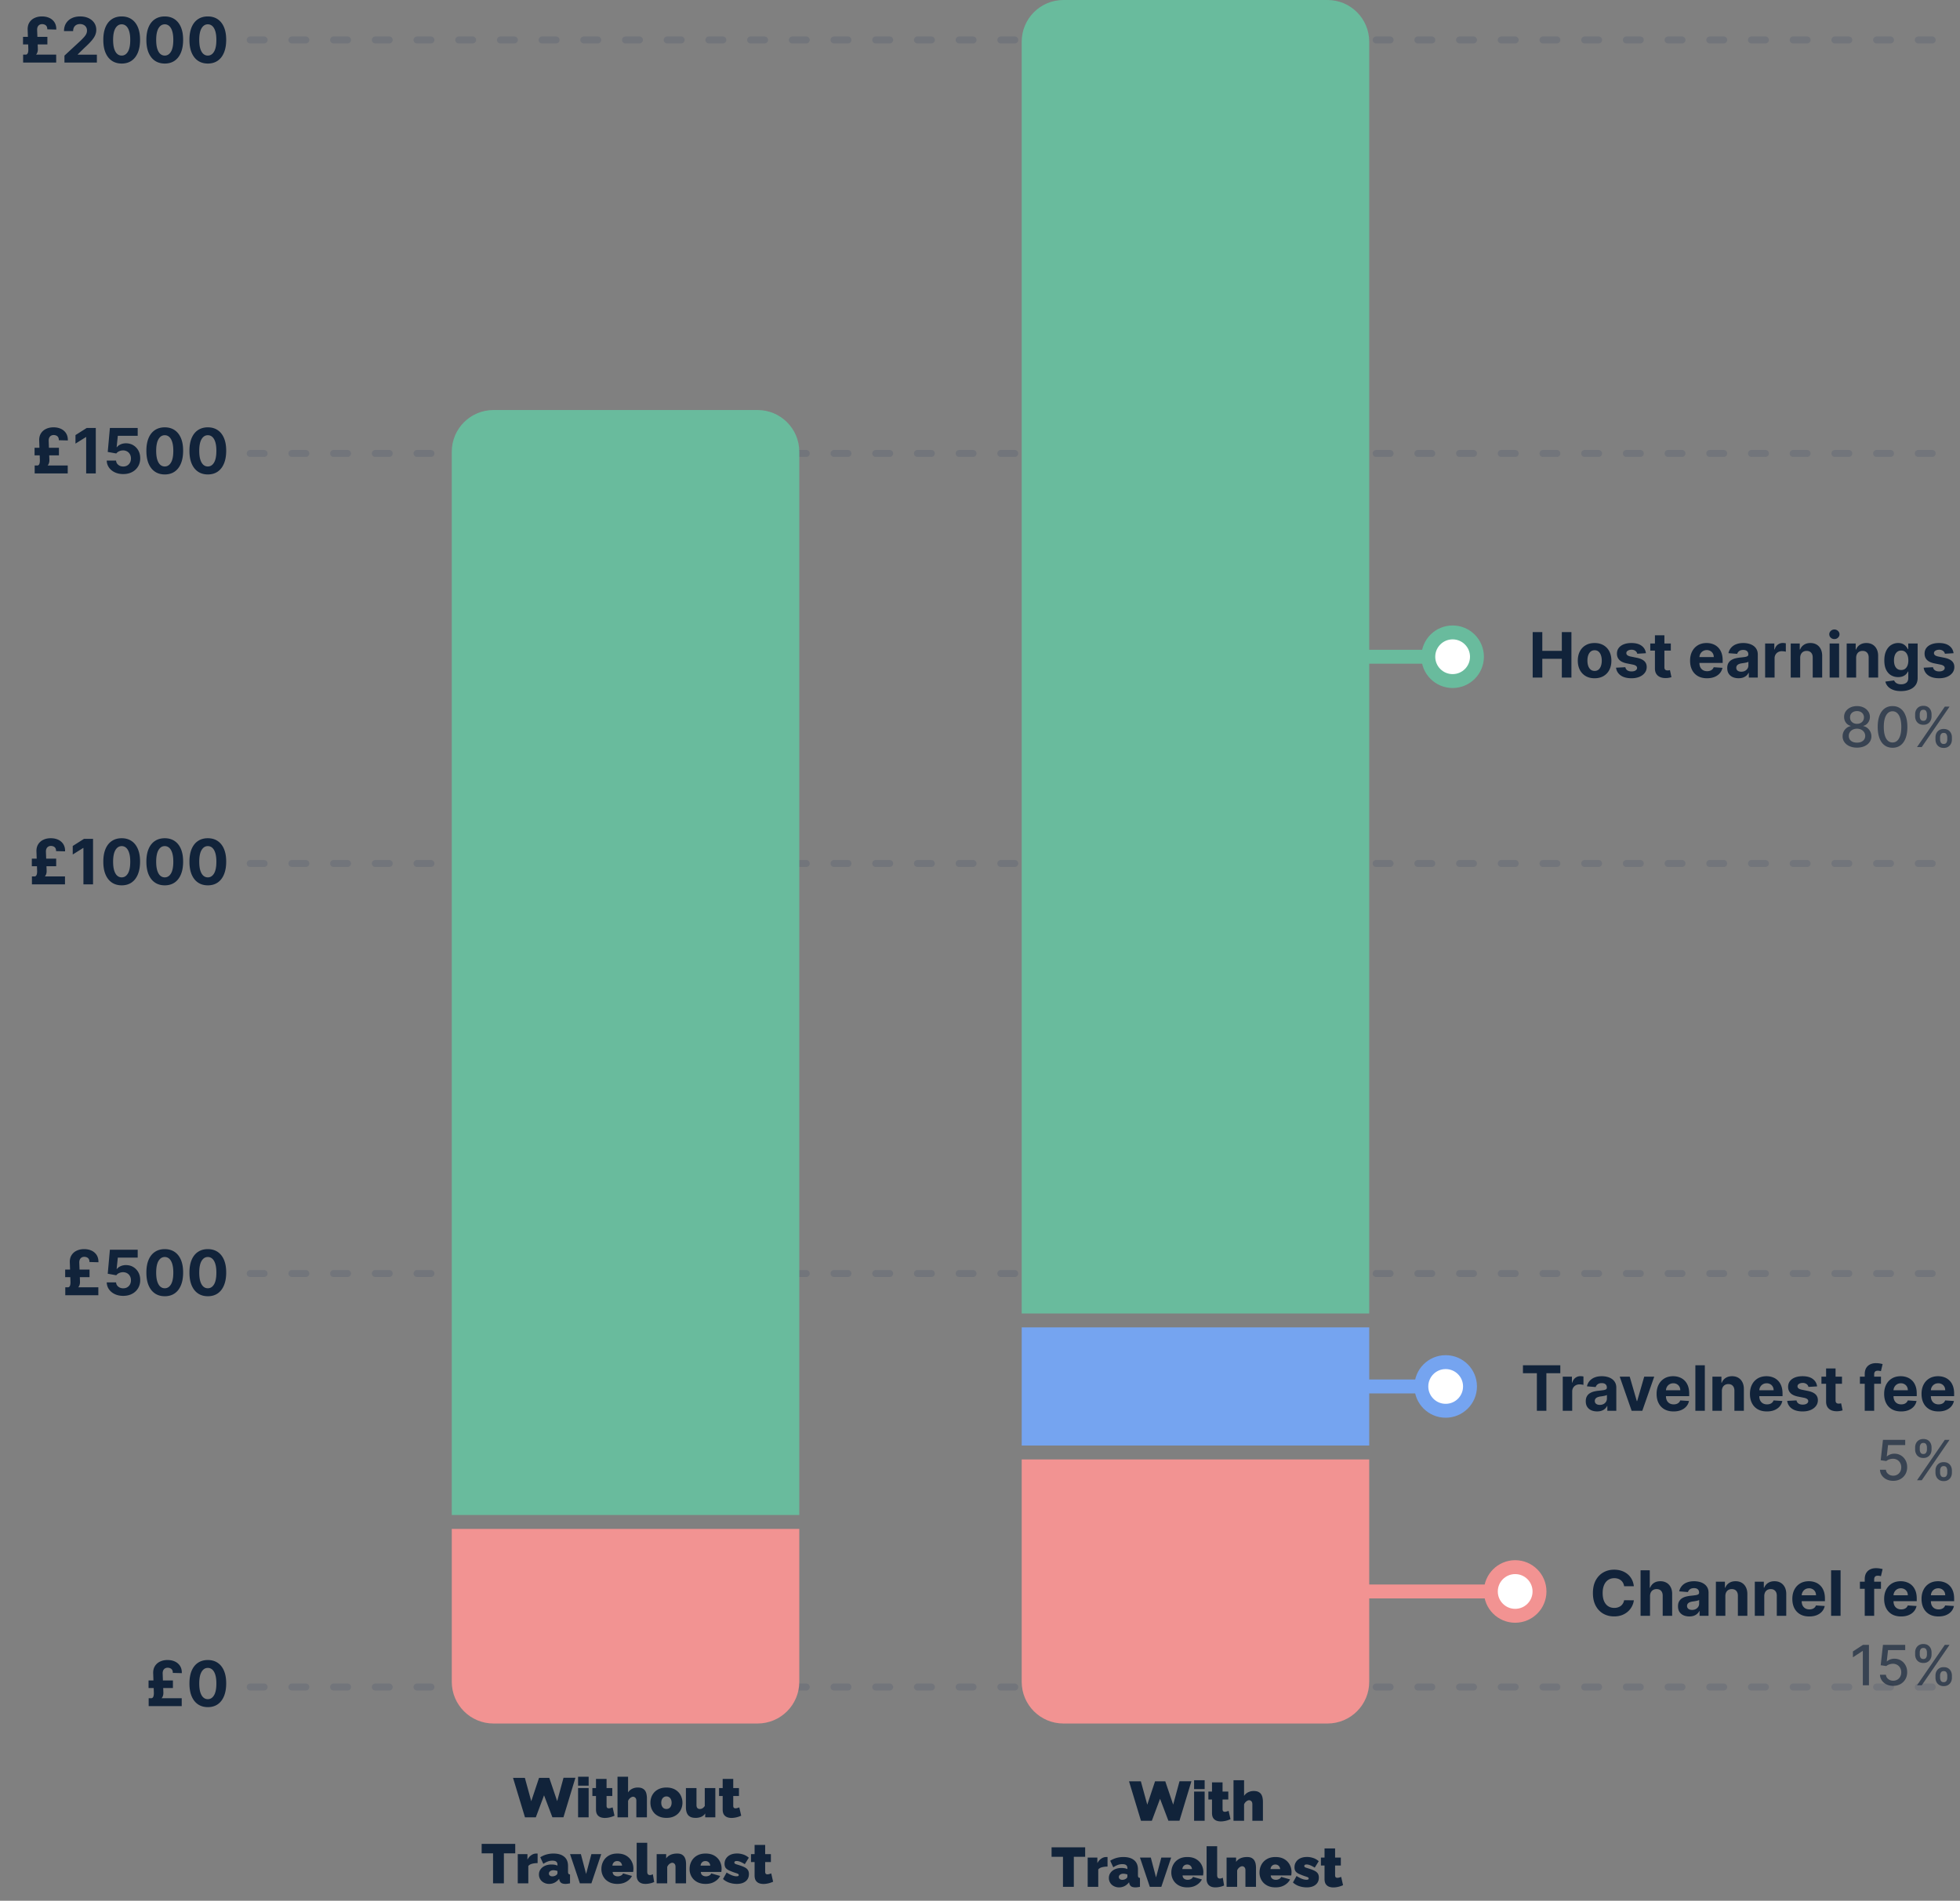 <svg xmlns="http://www.w3.org/2000/svg" width="564" height="547" fill="none"><rect width="100%" height="100%" fill="#808080" stroke="none"/><path fill="#11233A" d="M16.168 18H6.656v-2.282h9.512V18Zm-2.532-5.21H6.624v-2.18h7.012v2.18Zm-2.953-4.18.205 5.44c.021.583-.096 1.071-.352 1.463-.251.388-.686.719-1.304.991l-1.738-.786a.615.615 0 0 0 .421-.288c.098-.157.162-.345.192-.562.034-.217.05-.439.045-.665L7.96 8.61c-.034-.83.126-1.534.48-2.11a3.423 3.423 0 0 1 1.483-1.316c.63-.303 1.342-.454 2.134-.454.67 0 1.264.094 1.784.281.52.184.959.446 1.317.787.362.336.63.735.805 1.195.175.46.252.965.23 1.515l-2.589-.07c.009-.363-.055-.652-.191-.87a1.185 1.185 0 0 0-.55-.473 1.921 1.921 0 0 0-.76-.147c-.27 0-.512.062-.73.186a1.276 1.276 0 0 0-.51.55c-.124.242-.184.551-.18.926ZM18.546 18v-1.994l4.66-4.315a17.6 17.6 0 0 0 .996-1.036c.273-.306.48-.607.62-.9.141-.299.211-.62.211-.966 0-.383-.087-.714-.262-.99a1.72 1.72 0 0 0-.716-.646 2.244 2.244 0 0 0-1.029-.23c-.4 0-.75.08-1.048.242a1.675 1.675 0 0 0-.69.697c-.162.303-.243.663-.243 1.08h-2.627c0-.856.194-1.6.581-2.23a3.885 3.885 0 0 1 1.63-1.464c.7-.345 1.505-.518 2.416-.518.938 0 1.754.166 2.449.499.698.328 1.242.784 1.63 1.368.387.583.581 1.252.581 2.007 0 .494-.098.982-.294 1.464-.192.481-.535 1.016-1.029 1.604-.494.584-1.19 1.285-2.09 2.103l-1.911 1.873v.09h5.497V18h-9.332Zm16.47.288c-1.1-.005-2.045-.275-2.838-.812-.788-.537-1.395-1.315-1.822-2.333-.422-1.019-.63-2.244-.626-3.676 0-1.427.21-2.644.633-3.65.426-1.005 1.033-1.77 1.822-2.294.792-.529 1.736-.793 2.831-.793s2.037.264 2.825.793c.793.528 1.402 1.295 1.829 2.3.426 1.002.637 2.217.632 3.644 0 1.436-.213 2.664-.639 3.682-.422 1.019-1.027 1.796-1.815 2.333-.788.537-1.732.806-2.832.806Zm0-2.295c.75 0 1.349-.377 1.796-1.132.448-.754.67-1.885.665-3.394 0-.993-.102-1.82-.307-2.48-.2-.66-.486-1.157-.856-1.49A1.868 1.868 0 0 0 35.016 7c-.746 0-1.342.373-1.79 1.119-.447.746-.673 1.862-.677 3.35 0 1.005.1 1.845.3 2.518.205.669.492 1.172.863 1.508.37.333.806.499 1.304.499Zm12.393 2.295c-1.1-.005-2.046-.275-2.838-.812-.789-.537-1.396-1.315-1.822-2.333-.422-1.019-.63-2.244-.627-3.676 0-1.427.212-2.644.633-3.65.426-1.005 1.034-1.77 1.822-2.294.793-.529 1.737-.793 2.832-.793 1.095 0 2.037.264 2.825.793.793.528 1.402 1.295 1.828 2.3.426 1.002.637 2.217.633 3.644 0 1.436-.213 2.664-.64 3.682-.421 1.019-1.026 1.796-1.815 2.333-.788.537-1.732.806-2.831.806Zm0-2.295c.75 0 1.349-.377 1.796-1.132.447-.754.669-1.885.665-3.394 0-.993-.103-1.82-.307-2.48-.2-.66-.486-1.157-.857-1.49A1.868 1.868 0 0 0 47.41 7c-.746 0-1.343.373-1.79 1.119-.447.746-.673 1.862-.678 3.35 0 1.005.1 1.845.3 2.518.205.669.493 1.172.864 1.508.37.333.805.499 1.304.499ZM59.8 18.288c-1.1-.005-2.045-.275-2.838-.812-.788-.537-1.395-1.315-1.822-2.333-.421-1.019-.63-2.244-.626-3.676 0-1.427.211-2.644.633-3.65.426-1.005 1.033-1.77 1.822-2.294.792-.529 1.736-.793 2.831-.793 1.096 0 2.037.264 2.826.793.792.528 1.402 1.295 1.828 2.3.426 1.002.637 2.217.633 3.644 0 1.436-.213 2.664-.64 3.682-.421 1.019-1.027 1.796-1.815 2.333-.788.537-1.732.806-2.832.806Zm0-2.295c.75 0 1.349-.377 1.796-1.132.448-.754.67-1.885.665-3.394 0-.993-.102-1.82-.307-2.48-.2-.66-.485-1.157-.856-1.49A1.868 1.868 0 0 0 59.8 7c-.745 0-1.342.373-1.79 1.119-.447.746-.673 1.862-.677 3.35 0 1.005.1 1.845.3 2.518.205.669.493 1.172.863 1.508a1.89 1.89 0 0 0 1.304.499ZM19.49 136.25H9.979v-2.282h9.51v2.282Zm-2.531-5.21H9.947v-2.179h7.012v2.179Zm-2.954-4.18.205 5.44c.021.584-.096 1.071-.352 1.463-.25.388-.686.719-1.303.991l-1.74-.786a.613.613 0 0 0 .423-.288c.098-.157.162-.345.192-.562.034-.217.049-.439.044-.665l-.191-5.593c-.035-.831.125-1.534.479-2.109a3.419 3.419 0 0 1 1.483-1.317c.63-.303 1.342-.454 2.135-.454.669 0 1.263.094 1.783.281.52.184.959.446 1.317.787.362.336.63.735.805 1.195.175.46.252.965.23 1.515l-2.588-.07c.008-.363-.056-.652-.192-.87a1.187 1.187 0 0 0-.55-.473 1.922 1.922 0 0 0-.76-.147 1.45 1.45 0 0 0-.73.186 1.28 1.28 0 0 0-.51.549c-.124.243-.184.552-.18.927Zm13.558-3.701v13.091h-2.768v-10.464h-.076l-2.998 1.879v-2.454l3.24-2.052h2.602Zm7.893 13.27c-.904 0-1.71-.166-2.417-.499-.703-.332-1.26-.79-1.674-1.374a3.53 3.53 0 0 1-.646-2.007h2.685c.03.507.243.918.639 1.234.396.315.867.473 1.413.473.434 0 .818-.096 1.15-.288a2.06 2.06 0 0 0 .786-.812c.192-.349.288-.75.288-1.201 0-.461-.098-.866-.294-1.215a2.08 2.08 0 0 0-.799-.818 2.36 2.36 0 0 0-1.17-.301 2.77 2.77 0 0 0-1.118.237 2.022 2.022 0 0 0-.838.646l-2.46-.442.62-6.903h8.002v2.263h-5.72l-.34 3.279h.077c.23-.324.578-.592 1.042-.805a3.7 3.7 0 0 1 1.56-.32c.788 0 1.491.185 2.11.556a4.01 4.01 0 0 1 1.463 1.528c.358.643.535 1.385.53 2.224.005.882-.2 1.666-.613 2.353a4.33 4.33 0 0 1-1.72 1.61c-.733.388-1.585.582-2.556.582Zm11.953.109c-1.1-.005-2.046-.275-2.838-.812-.789-.537-1.396-1.315-1.822-2.333-.422-1.019-.63-2.244-.627-3.676 0-1.427.212-2.644.633-3.65.426-1.005 1.034-1.77 1.822-2.294.793-.529 1.737-.793 2.832-.793 1.095 0 2.037.264 2.825.793.793.528 1.402 1.295 1.828 2.301.426 1.001.637 2.216.633 3.643 0 1.436-.213 2.664-.64 3.682-.421 1.019-1.026 1.796-1.815 2.333-.788.537-1.732.806-2.831.806Zm0-2.295c.75 0 1.349-.377 1.796-1.131.447-.755.669-1.886.665-3.395 0-.993-.103-1.819-.307-2.48-.2-.66-.486-1.157-.857-1.489a1.866 1.866 0 0 0-1.297-.499c-.746 0-1.343.373-1.79 1.119-.447.746-.673 1.862-.678 3.349 0 1.006.1 1.845.3 2.519.205.669.493 1.172.864 1.508.37.333.805.499 1.304.499Zm12.392 2.295c-1.1-.005-2.045-.275-2.838-.812-.788-.537-1.395-1.315-1.822-2.333-.421-1.019-.63-2.244-.626-3.676 0-1.427.211-2.644.633-3.65.426-1.005 1.033-1.77 1.822-2.294.792-.529 1.736-.793 2.831-.793 1.096 0 2.037.264 2.826.793.792.528 1.402 1.295 1.828 2.301.426 1.001.637 2.216.633 3.643 0 1.436-.213 2.664-.64 3.682-.421 1.019-1.027 1.796-1.815 2.333-.788.537-1.732.806-2.832.806Zm0-2.295c.75 0 1.349-.377 1.796-1.131.448-.755.67-1.886.665-3.395 0-.993-.102-1.819-.307-2.48-.2-.66-.485-1.157-.856-1.489a1.866 1.866 0 0 0-1.298-.499c-.745 0-1.342.373-1.79 1.119-.447.746-.673 1.862-.677 3.349 0 1.006.1 1.845.3 2.519.205.669.493 1.172.863 1.508a1.89 1.89 0 0 0 1.304.499ZM18.699 254.5H9.187v-2.282H18.7v2.282Zm-2.531-5.21H9.156v-2.179h7.012v2.179Zm-2.954-4.18.205 5.44c.021.584-.096 1.071-.351 1.463-.252.388-.687.719-1.304.991l-1.74-.786a.613.613 0 0 0 .423-.288c.098-.157.162-.345.192-.562.034-.217.049-.439.044-.665l-.191-5.593c-.035-.831.125-1.534.479-2.109a3.419 3.419 0 0 1 1.483-1.317c.63-.303 1.342-.454 2.135-.454.669 0 1.263.094 1.783.281.52.184.959.446 1.317.787.362.336.63.735.805 1.195.175.46.252.965.23 1.515l-2.588-.07c.008-.363-.056-.652-.192-.87a1.187 1.187 0 0 0-.55-.473 1.922 1.922 0 0 0-.76-.147 1.45 1.45 0 0 0-.73.186 1.28 1.28 0 0 0-.51.549c-.124.243-.184.552-.18.927Zm13.558-3.701V254.5h-2.768v-10.464h-.076l-2.998 1.879v-2.454l3.24-2.052h2.602Zm8.244 13.379c-1.1-.005-2.045-.275-2.838-.812-.788-.537-1.395-1.315-1.822-2.333-.422-1.019-.63-2.244-.626-3.676 0-1.427.21-2.644.633-3.65.426-1.005 1.033-1.77 1.822-2.294.792-.529 1.736-.793 2.831-.793s2.037.264 2.825.793c.793.528 1.402 1.295 1.829 2.301.426 1.001.637 2.216.632 3.643 0 1.436-.213 2.664-.639 3.682-.422 1.019-1.027 1.796-1.815 2.333-.788.537-1.732.806-2.832.806Zm0-2.295c.75 0 1.349-.377 1.796-1.131.448-.755.67-1.886.665-3.395 0-.993-.102-1.819-.307-2.48-.2-.66-.486-1.157-.856-1.489a1.865 1.865 0 0 0-1.298-.499c-.746 0-1.342.373-1.79 1.119-.447.746-.673 1.862-.677 3.349 0 1.006.1 1.845.3 2.519.205.669.492 1.172.863 1.508.37.333.806.499 1.304.499Zm12.393 2.295c-1.1-.005-2.046-.275-2.838-.812-.789-.537-1.396-1.315-1.822-2.333-.422-1.019-.63-2.244-.627-3.676 0-1.427.212-2.644.633-3.65.426-1.005 1.034-1.77 1.822-2.294.793-.529 1.737-.793 2.832-.793 1.095 0 2.037.264 2.825.793.793.528 1.402 1.295 1.828 2.301.426 1.001.637 2.216.633 3.643 0 1.436-.213 2.664-.64 3.682-.421 1.019-1.026 1.796-1.815 2.333-.788.537-1.732.806-2.831.806Zm0-2.295c.75 0 1.349-.377 1.796-1.131.447-.755.669-1.886.665-3.395 0-.993-.103-1.819-.307-2.48-.2-.66-.486-1.157-.857-1.489a1.866 1.866 0 0 0-1.297-.499c-.746 0-1.343.373-1.79 1.119-.447.746-.673 1.862-.678 3.349 0 1.006.1 1.845.3 2.519.205.669.493 1.172.864 1.508.37.333.805.499 1.304.499Zm12.392 2.295c-1.1-.005-2.045-.275-2.838-.812-.788-.537-1.395-1.315-1.822-2.333-.421-1.019-.63-2.244-.626-3.676 0-1.427.211-2.644.633-3.65.426-1.005 1.033-1.77 1.822-2.294.792-.529 1.736-.793 2.831-.793 1.096 0 2.037.264 2.826.793.792.528 1.402 1.295 1.828 2.301.426 1.001.637 2.216.633 3.643 0 1.436-.213 2.664-.64 3.682-.421 1.019-1.027 1.796-1.815 2.333-.788.537-1.732.806-2.832.806Zm0-2.295c.75 0 1.349-.377 1.796-1.131.448-.755.67-1.886.665-3.395 0-.993-.102-1.819-.307-2.48-.2-.66-.485-1.157-.856-1.489a1.866 1.866 0 0 0-1.298-.499c-.745 0-1.342.373-1.79 1.119-.447.746-.673 1.862-.677 3.349 0 1.006.1 1.845.3 2.519.205.669.493 1.172.863 1.508a1.89 1.89 0 0 0 1.304.499ZM28.297 372.75h-9.512v-2.282h9.512v2.282Zm-2.532-5.21h-7.012v-2.179h7.012v2.179Zm-2.953-4.18.205 5.44c.021.584-.096 1.071-.352 1.463-.251.388-.686.719-1.304.991l-1.739-.786a.613.613 0 0 0 .422-.288c.098-.157.162-.345.192-.562.034-.217.05-.439.045-.665l-.192-5.593c-.034-.831.126-1.534.48-2.109a3.419 3.419 0 0 1 1.483-1.317c.63-.303 1.342-.454 2.134-.454.67 0 1.264.094 1.784.281.52.184.959.446 1.317.787.362.336.63.735.805 1.195.175.46.251.965.23 1.515l-2.589-.07c.009-.363-.055-.652-.192-.87a1.186 1.186 0 0 0-.55-.473 1.921 1.921 0 0 0-.76-.147c-.268 0-.511.062-.729.186a1.28 1.28 0 0 0-.51.549c-.125.243-.184.552-.18.927Zm12.644 9.569c-.904 0-1.71-.166-2.417-.499-.703-.332-1.26-.79-1.674-1.374a3.53 3.53 0 0 1-.646-2.007h2.685c.03.507.243.918.639 1.234.396.315.867.473 1.413.473.434 0 .818-.096 1.15-.288a2.06 2.06 0 0 0 .786-.812c.192-.349.288-.75.288-1.201 0-.461-.098-.866-.294-1.215a2.08 2.08 0 0 0-.799-.818 2.36 2.36 0 0 0-1.17-.301 2.77 2.77 0 0 0-1.118.237 2.022 2.022 0 0 0-.838.646l-2.46-.442.62-6.903h8.002v2.263h-5.72l-.34 3.279h.077c.23-.324.578-.592 1.042-.805a3.7 3.7 0 0 1 1.56-.32c.788 0 1.491.185 2.11.556a4.01 4.01 0 0 1 1.463 1.528c.358.643.535 1.385.53 2.224.005.882-.2 1.666-.613 2.353a4.33 4.33 0 0 1-1.72 1.61c-.733.388-1.585.582-2.556.582Zm11.953.109c-1.1-.005-2.046-.275-2.838-.812-.789-.537-1.396-1.315-1.822-2.333-.422-1.019-.63-2.244-.627-3.676 0-1.427.212-2.644.633-3.65.426-1.005 1.034-1.77 1.822-2.294.793-.529 1.737-.793 2.832-.793 1.095 0 2.037.264 2.825.793.793.528 1.402 1.295 1.828 2.301.426 1.001.637 2.216.633 3.643 0 1.436-.213 2.664-.64 3.682-.421 1.019-1.026 1.796-1.815 2.333-.788.537-1.732.806-2.831.806Zm0-2.295c.75 0 1.349-.377 1.796-1.131.447-.755.669-1.886.665-3.395 0-.993-.103-1.819-.307-2.48-.2-.66-.486-1.157-.857-1.489a1.866 1.866 0 0 0-1.297-.499c-.746 0-1.343.373-1.79 1.119-.447.746-.673 1.862-.678 3.349 0 1.006.1 1.845.3 2.519.205.669.493 1.172.864 1.508.37.333.805.499 1.304.499Zm12.392 2.295c-1.1-.005-2.045-.275-2.838-.812-.788-.537-1.395-1.315-1.822-2.333-.421-1.019-.63-2.244-.626-3.676 0-1.427.211-2.644.633-3.65.426-1.005 1.033-1.77 1.822-2.294.792-.529 1.736-.793 2.831-.793 1.096 0 2.037.264 2.826.793.792.528 1.402 1.295 1.828 2.301.426 1.001.637 2.216.633 3.643 0 1.436-.213 2.664-.64 3.682-.421 1.019-1.027 1.796-1.815 2.333-.788.537-1.732.806-2.832.806Zm0-2.295c.75 0 1.349-.377 1.796-1.131.448-.755.67-1.886.665-3.395 0-.993-.102-1.819-.307-2.48-.2-.66-.485-1.157-.856-1.489a1.866 1.866 0 0 0-1.298-.499c-.745 0-1.342.373-1.79 1.119-.447.746-.673 1.862-.677 3.349 0 1.006.1 1.845.3 2.519.205.669.493 1.172.863 1.508a1.89 1.89 0 0 0 1.304.499ZM52.29 491h-9.51v-2.282h9.51V491Zm-2.53-5.21h-7.013v-2.179h7.012v2.179Zm-2.954-4.18.205 5.44c.021.584-.096 1.071-.352 1.463-.251.388-.686.719-1.304.991l-1.738-.786a.613.613 0 0 0 .422-.288c.097-.157.161-.345.191-.562.034-.217.05-.439.045-.665l-.192-5.593c-.034-.831.126-1.534.48-2.109a3.419 3.419 0 0 1 1.483-1.317c.63-.303 1.342-.454 2.135-.454.669 0 1.263.094 1.783.281.52.184.959.446 1.317.787.362.336.63.735.805 1.195.175.46.252.965.23 1.515l-2.589-.07c.009-.363-.055-.652-.191-.87a1.187 1.187 0 0 0-.55-.473 1.922 1.922 0 0 0-.76-.147c-.27 0-.512.062-.73.186a1.28 1.28 0 0 0-.51.549c-.124.243-.184.552-.18.927Zm12.995 9.678c-1.1-.005-2.045-.275-2.838-.812-.788-.537-1.395-1.315-1.822-2.333-.421-1.019-.63-2.244-.626-3.676 0-1.427.211-2.644.633-3.65.426-1.005 1.033-1.77 1.822-2.294.792-.529 1.736-.793 2.831-.793 1.096 0 2.037.264 2.826.793.792.528 1.402 1.295 1.828 2.301.426 1.001.637 2.216.633 3.643 0 1.436-.213 2.664-.64 3.682-.421 1.019-1.027 1.796-1.815 2.333-.788.537-1.732.806-2.832.806Zm0-2.295c.75 0 1.349-.377 1.796-1.131.448-.755.67-1.886.665-3.395 0-.993-.102-1.819-.307-2.48-.2-.66-.485-1.157-.856-1.489a1.866 1.866 0 0 0-1.298-.499c-.745 0-1.342.373-1.79 1.119-.447.746-.673 1.862-.677 3.349 0 1.006.1 1.845.3 2.519.205.669.493 1.172.863 1.508a1.89 1.89 0 0 0 1.304.499Z"/><path stroke="#081E54" stroke-dasharray="4 8" stroke-linecap="round" stroke-opacity=".22" stroke-width="2" d="M72 11.5h491m-491 119h491m-491 118h491m-491 118h491m-491 119h491" opacity=".5"/><path fill="#69BB9D" d="M130 130c0-6.627 5.373-12 12-12h76c6.627 0 12 5.373 12 12v306H130V130Z"/><path fill="#F29392" d="M130 440h100v44c0 6.627-5.373 12-12 12h-76c-6.627 0-12-5.373-12-12v-44Z"/><path fill="#69BB9D" d="M294 12c0-6.627 5.373-12 12-12h76c6.627 0 12 5.373 12 12v366H294V12Z"/><path fill="#75A4F0" d="M294 382h100v34H294z"/><path fill="#F29392" d="M294 420h100v64c0 6.627-5.373 12-12 12h-76c-6.627 0-12-5.373-12-12v-64Z"/><path fill="#11233A" d="M441.038 195v-13.091h2.768v5.401h5.619v-5.401h2.761V195h-2.761v-5.408h-5.619V195h-2.768Zm17.815.192c-.993 0-1.852-.211-2.576-.633a4.342 4.342 0 0 1-1.669-1.777c-.392-.763-.588-1.647-.588-2.653 0-1.014.196-1.9.588-2.659a4.287 4.287 0 0 1 1.669-1.777c.724-.426 1.583-.639 2.576-.639.993 0 1.849.213 2.569.639a4.263 4.263 0 0 1 1.675 1.777c.392.759.588 1.645.588 2.659 0 1.006-.196 1.89-.588 2.653a4.317 4.317 0 0 1-1.675 1.777c-.72.422-1.576.633-2.569.633Zm.013-2.11c.451 0 .828-.127 1.131-.383.303-.26.531-.614.684-1.061.158-.448.236-.957.236-1.528 0-.571-.078-1.08-.236-1.528-.153-.447-.381-.801-.684-1.061-.303-.26-.68-.39-1.131-.39-.456 0-.84.13-1.151.39-.307.26-.539.614-.697 1.061-.153.448-.23.957-.23 1.528 0 .571.077 1.08.23 1.528.158.447.39.801.697 1.061.311.256.695.383 1.151.383Zm14.759-5.1-2.493.153a1.286 1.286 0 0 0-.275-.575 1.458 1.458 0 0 0-.556-.416 1.897 1.897 0 0 0-.812-.16c-.422 0-.778.09-1.067.269-.29.175-.435.409-.435.703 0 .234.094.432.281.594.188.162.51.292.965.39l1.777.358c.955.196 1.667.512 2.135.946.469.435.704 1.006.704 1.713 0 .644-.19 1.208-.569 1.694-.375.486-.891.865-1.547 1.138-.652.269-1.404.403-2.257.403-1.299 0-2.335-.271-3.106-.812-.767-.545-1.217-1.287-1.349-2.224l2.678-.141c.081.396.277.699.588.908.312.204.71.306 1.196.306.477 0 .861-.091 1.15-.274.294-.188.444-.429.448-.723a.752.752 0 0 0-.313-.607c-.205-.162-.52-.286-.946-.371l-1.701-.339c-.959-.191-1.672-.524-2.141-.997-.465-.473-.697-1.076-.697-1.809 0-.63.171-1.174.512-1.63.345-.456.828-.807 1.451-1.054.626-.247 1.359-.371 2.198-.371 1.24 0 2.216.262 2.928.786.716.524 1.134 1.238 1.253 2.142Zm7.161-2.8v2.045h-5.913v-2.045h5.913Zm-4.571-2.352h2.723v9.153c0 .251.039.447.115.588a.643.643 0 0 0 .32.288c.14.055.302.083.486.083.128 0 .255-.011.383-.032l.294-.058.428 2.027a8.266 8.266 0 0 1-.575.147 4.678 4.678 0 0 1-.901.108c-.656.026-1.232-.062-1.726-.262-.49-.2-.871-.511-1.144-.933-.273-.422-.407-.955-.403-1.598v-9.511Zm14.985 12.362c-1.01 0-1.88-.205-2.608-.614a4.198 4.198 0 0 1-1.675-1.751c-.392-.759-.588-1.656-.588-2.691 0-1.01.196-1.897.588-2.659a4.345 4.345 0 0 1 1.656-1.784c.716-.426 1.555-.639 2.518-.639.648 0 1.251.104 1.809.313a4.014 4.014 0 0 1 1.47.927c.422.413.75.933.985 1.56.234.622.351 1.351.351 2.186v.748h-8.29V189.1h5.727c0-.392-.085-.739-.256-1.042a1.83 1.83 0 0 0-.709-.709 2.024 2.024 0 0 0-1.042-.262c-.414 0-.78.096-1.1.287a2.02 2.02 0 0 0-.741.761 2.145 2.145 0 0 0-.275 1.055v1.604c0 .486.09.906.269 1.259.183.354.441.627.773.818.332.192.727.288 1.182.288.303 0 .58-.043.831-.128.252-.085.467-.213.646-.383.179-.171.315-.38.409-.627l2.519.167a3.436 3.436 0 0 1-.787 1.585c-.392.447-.899.797-1.521 1.048-.618.247-1.332.371-2.141.371Zm9.083-.007c-.627 0-1.185-.108-1.675-.326a2.685 2.685 0 0 1-1.163-.978c-.281-.434-.422-.975-.422-1.623 0-.546.1-1.004.3-1.374.201-.371.473-.67.819-.895a3.96 3.96 0 0 1 1.176-.512 8.973 8.973 0 0 1 1.393-.243 34.498 34.498 0 0 0 1.381-.166c.349-.055.603-.136.76-.243a.533.533 0 0 0 .237-.473v-.038c0-.405-.128-.718-.384-.94-.251-.221-.609-.332-1.073-.332-.49 0-.88.109-1.17.326-.29.213-.482.481-.575.805l-2.519-.204a3.423 3.423 0 0 1 .754-1.547 3.618 3.618 0 0 1 1.451-1.01c.597-.239 1.287-.358 2.071-.358.546 0 1.068.064 1.566.192a4.1 4.1 0 0 1 1.336.594c.392.269.701.614.927 1.036.226.417.339.918.339 1.502V195h-2.582v-1.362h-.077a2.774 2.774 0 0 1-.633.812c-.264.23-.582.412-.952.544a3.962 3.962 0 0 1-1.285.191Zm.78-1.879a2.3 2.3 0 0 0 1.061-.236c.307-.162.547-.38.722-.652a1.68 1.68 0 0 0 .262-.927v-1.042a1.474 1.474 0 0 1-.351.153 6.471 6.471 0 0 1-.493.122c-.183.034-.366.066-.549.096l-.499.07c-.32.047-.599.121-.837.224a1.33 1.33 0 0 0-.556.415 1.015 1.015 0 0 0-.199.639c0 .371.135.654.403.85.273.192.618.288 1.036.288Zm6.862 1.694v-9.818h2.639v1.713h.103c.179-.609.479-1.07.901-1.381a2.372 2.372 0 0 1 1.457-.473 4.117 4.117 0 0 1 .857.096v2.416a3.64 3.64 0 0 0-.531-.102 4.723 4.723 0 0 0-.62-.045c-.4 0-.758.088-1.074.262a1.93 1.93 0 0 0-.741.716 2.068 2.068 0 0 0-.268 1.061V195h-2.723Zm10.088-5.676V195h-2.723v-9.818h2.595v1.732H518a2.737 2.737 0 0 1 1.093-1.355c.511-.337 1.131-.505 1.86-.505.682 0 1.276.149 1.784.447.507.299.901.725 1.182 1.279.281.55.422 1.206.422 1.969V195h-2.723v-5.766c.004-.6-.149-1.069-.46-1.406-.311-.341-.74-.511-1.285-.511-.367 0-.69.079-.972.236a1.651 1.651 0 0 0-.652.691c-.153.298-.232.658-.236 1.08Zm8.474 5.676v-9.818h2.723V195h-2.723Zm1.368-11.084c-.405 0-.752-.134-1.042-.403a1.304 1.304 0 0 1-.428-.977c0-.375.143-.697.428-.966a1.47 1.47 0 0 1 1.042-.409c.405 0 .75.137 1.035.409.29.269.435.591.435.966 0 .379-.145.705-.435.977-.285.269-.63.403-1.035.403Zm6.259 5.408V195h-2.723v-9.818h2.596v1.732h.115a2.732 2.732 0 0 1 1.093-1.355c.511-.337 1.131-.505 1.86-.505.682 0 1.276.149 1.783.447.507.299.901.725 1.183 1.279.281.55.421 1.206.421 1.969V195h-2.723v-5.766c.005-.6-.149-1.069-.46-1.406-.311-.341-.739-.511-1.285-.511-.366 0-.69.079-.971.236a1.651 1.651 0 0 0-.652.691c-.154.298-.232.658-.237 1.08Zm12.898 9.562c-.882 0-1.639-.121-2.269-.364-.627-.239-1.125-.565-1.496-.978a2.996 2.996 0 0 1-.722-1.393l2.518-.339c.077.196.198.379.364.55.167.17.386.306.659.409.277.106.614.159 1.01.159.592 0 1.08-.144 1.464-.434.387-.286.581-.765.581-1.438v-1.797h-.115a2.575 2.575 0 0 1-.537.774 2.69 2.69 0 0 1-.92.594c-.375.154-.823.23-1.343.23-.737 0-1.408-.17-2.013-.511-.601-.345-1.08-.871-1.438-1.579-.354-.711-.531-1.611-.531-2.697 0-1.112.181-2.041.544-2.787.362-.746.843-1.304 1.444-1.675a3.731 3.731 0 0 1 1.988-.556c.55 0 1.01.094 1.381.281.371.183.669.414.895.691.23.272.407.541.53.805h.102v-1.649h2.704v9.914c0 .835-.204 1.534-.613 2.096-.409.563-.976.985-1.701 1.266-.72.286-1.549.428-2.486.428Zm.057-6.072c.439 0 .81-.109 1.113-.326.306-.222.541-.537.703-.946.166-.413.249-.908.249-1.483 0-.575-.081-1.074-.243-1.496-.162-.426-.396-.756-.703-.991-.307-.234-.68-.351-1.119-.351-.447 0-.824.121-1.131.364-.307.239-.539.571-.697.997-.157.427-.236.919-.236 1.477 0 .567.079 1.057.236 1.47.162.409.394.727.697.953.307.221.684.332 1.131.332Zm15.079-4.832-2.493.153a1.284 1.284 0 0 0-.274-.575 1.454 1.454 0 0 0-.557-.416 1.892 1.892 0 0 0-.811-.16c-.422 0-.778.09-1.068.269-.29.175-.435.409-.435.703 0 .234.094.432.282.594.187.162.509.292.965.39l1.777.358c.954.196 1.666.512 2.135.946.469.435.703 1.006.703 1.713 0 .644-.19 1.208-.569 1.694-.375.486-.891.865-1.547 1.138-.652.269-1.404.403-2.256.403-1.3 0-2.335-.271-3.107-.812-.767-.545-1.216-1.287-1.348-2.224l2.678-.141c.081.396.277.699.588.908.311.204.709.306 1.195.306.477 0 .861-.091 1.151-.274.294-.188.443-.429.447-.723a.75.75 0 0 0-.313-.607c-.205-.162-.52-.286-.946-.371l-1.7-.339c-.959-.191-1.673-.524-2.142-.997-.464-.473-.696-1.076-.696-1.809 0-.63.17-1.174.511-1.63.345-.456.829-.807 1.451-1.054.626-.247 1.359-.371 2.199-.371 1.24 0 2.216.262 2.927.786.716.524 1.134 1.238 1.253 2.142Z"/><path fill="#11223A" fill-opacity=".65" d="M534.364 215.159c-.815 0-1.534-.14-2.159-.42-.622-.281-1.108-.667-1.461-1.159a2.79 2.79 0 0 1-.522-1.682 2.954 2.954 0 0 1 1.147-2.398c.356-.28.754-.458 1.193-.534v-.068a2.351 2.351 0 0 1-1.392-.932 2.733 2.733 0 0 1-.517-1.659 2.73 2.73 0 0 1 .472-1.591c.322-.47.763-.839 1.324-1.108.56-.269 1.199-.403 1.915-.403.708 0 1.341.136 1.897.409a3.287 3.287 0 0 1 1.324 1.108c.322.465.485.994.489 1.585a2.767 2.767 0 0 1-.534 1.659 2.368 2.368 0 0 1-1.375.932v.068c.435.076.827.254 1.176.534.352.277.632.623.841 1.04.212.413.32.865.324 1.358a2.854 2.854 0 0 1-.534 1.682c-.353.492-.841.878-1.466 1.159-.622.28-1.336.42-2.142.42Zm0-1.437c.481 0 .897-.08 1.25-.239.352-.163.625-.388.818-.676.193-.292.291-.633.295-1.023a1.922 1.922 0 0 0-.318-1.074 2.127 2.127 0 0 0-.835-.733 2.647 2.647 0 0 0-1.21-.267c-.459 0-.866.089-1.222.267a2.124 2.124 0 0 0-.841.733 1.88 1.88 0 0 0-.301 1.074c-.004.39.089.731.278 1.023.194.288.468.513.824.676.356.159.777.239 1.262.239Zm0-5.415c.386 0 .729-.078 1.028-.233.299-.155.534-.371.705-.648.174-.276.263-.6.267-.971a1.799 1.799 0 0 0-.262-.955 1.653 1.653 0 0 0-.699-.631 2.274 2.274 0 0 0-1.039-.227 2.34 2.34 0 0 0-1.057.227 1.665 1.665 0 0 0-.699.631 1.754 1.754 0 0 0-.244.955c-.004.371.079.695.25.971.17.277.405.493.704.648.303.155.652.233 1.046.233Zm10.228 6.886c-.897-.004-1.664-.24-2.301-.71-.636-.47-1.123-1.153-1.46-2.051-.337-.898-.506-1.979-.506-3.244 0-1.262.169-2.34.506-3.233.341-.894.83-1.576 1.466-2.046.64-.47 1.405-.704 2.295-.704.89 0 1.654.236 2.29.71.636.469 1.123 1.151 1.46 2.045.341.89.512 1.966.512 3.228 0 1.268-.169 2.352-.506 3.25-.337.893-.824 1.577-1.46 2.051-.637.469-1.402.704-2.296.704Zm0-1.517c.788 0 1.404-.384 1.847-1.153.447-.769.67-1.881.67-3.335 0-.966-.102-1.783-.306-2.449-.201-.671-.491-1.178-.87-1.523a1.9 1.9 0 0 0-1.341-.523c-.784 0-1.399.387-1.846 1.159-.447.773-.673 1.885-.676 3.336 0 .969.1 1.789.301 2.46.204.666.494 1.172.869 1.517a1.94 1.94 0 0 0 1.352.511Zm12.351-.858v-.613c0-.44.091-.841.273-1.205a2.18 2.18 0 0 1 .807-.881c.356-.223.786-.335 1.289-.335.516 0 .947.11 1.296.33.348.219.612.513.79.88.182.368.272.771.272 1.211v.613c0 .44-.09.843-.272 1.21a2.183 2.183 0 0 1-.801.881c-.349.22-.777.33-1.285.33-.511 0-.943-.11-1.295-.33a2.183 2.183 0 0 1-.801-.881 2.684 2.684 0 0 1-.273-1.21Zm1.324-.613v.613c0 .326.078.621.233.887.155.265.426.397.812.397.383 0 .65-.132.802-.397.151-.266.227-.561.227-.887v-.613c0-.326-.074-.622-.222-.887-.144-.265-.413-.398-.807-.398-.378 0-.647.133-.806.398a1.692 1.692 0 0 0-.239.887Zm-7.176-6.046v-.614c0-.439.091-.842.273-1.21a2.17 2.17 0 0 1 .806-.88c.357-.22.786-.33 1.29-.33.515 0 .947.11 1.296.33.348.219.611.513.789.88.178.368.267.771.267 1.21v.614c0 .439-.09.843-.272 1.21a2.136 2.136 0 0 1-.796.881c-.348.22-.776.33-1.284.33-.515 0-.949-.11-1.301-.33a2.19 2.19 0 0 1-.795-.881 2.688 2.688 0 0 1-.273-1.21Zm1.329-.614v.614c0 .326.076.621.228.886.155.266.426.398.812.398.379 0 .644-.132.796-.398.155-.265.233-.56.233-.886v-.614c0-.325-.074-.621-.222-.886-.148-.265-.417-.398-.807-.398-.379 0-.647.133-.807.398a1.724 1.724 0 0 0-.233.886Zm-.789 9.455 8-11.636h1.358l-8 11.636h-1.358Z"/><path fill="#11233A" d="M438.237 395.191v-2.282h10.751v2.282h-4.008V406h-2.735v-10.809h-4.008ZM449.688 406v-9.818h2.64v1.713h.102c.179-.609.48-1.07.902-1.381a2.37 2.37 0 0 1 1.457-.473 4.147 4.147 0 0 1 .857.096v2.416a3.64 3.64 0 0 0-.531-.102 4.735 4.735 0 0 0-.62-.045c-.401 0-.758.088-1.074.262a1.93 1.93 0 0 0-.741.716 2.069 2.069 0 0 0-.269 1.061V406h-2.723Zm9.884.185c-.627 0-1.185-.108-1.675-.326a2.685 2.685 0 0 1-1.163-.978c-.281-.434-.422-.975-.422-1.623 0-.546.1-1.004.3-1.374.201-.371.473-.67.819-.895a3.96 3.96 0 0 1 1.176-.512 8.973 8.973 0 0 1 1.393-.243 34.498 34.498 0 0 0 1.381-.166c.349-.055.603-.136.761-.243a.534.534 0 0 0 .236-.473v-.038c0-.405-.128-.718-.384-.94-.251-.221-.609-.332-1.073-.332-.49 0-.88.109-1.17.326-.29.213-.482.481-.575.805l-2.519-.204a3.423 3.423 0 0 1 .754-1.547 3.618 3.618 0 0 1 1.451-1.01c.597-.239 1.287-.358 2.071-.358.546 0 1.068.064 1.566.192a4.1 4.1 0 0 1 1.336.594c.392.269.701.614.927 1.036.226.417.339.918.339 1.502V406h-2.582v-1.362h-.077a2.774 2.774 0 0 1-.633.812c-.264.23-.582.412-.952.544a3.962 3.962 0 0 1-1.285.191Zm.78-1.879a2.3 2.3 0 0 0 1.061-.236c.307-.162.547-.38.722-.652a1.68 1.68 0 0 0 .262-.927v-1.042a1.474 1.474 0 0 1-.351.153 6.471 6.471 0 0 1-.493.122c-.183.034-.366.066-.549.096l-.499.07a3.339 3.339 0 0 0-.837.224 1.33 1.33 0 0 0-.556.415 1.015 1.015 0 0 0-.198.639c0 .371.134.654.402.85.273.192.618.288 1.036.288Zm15.663-8.124L472.583 406h-3.068l-3.433-9.818h2.877l2.039 7.025h.102l2.033-7.025h2.882Zm5.552 10.01c-1.01 0-1.879-.205-2.608-.614a4.204 4.204 0 0 1-1.675-1.751c-.392-.759-.588-1.656-.588-2.691 0-1.01.196-1.897.588-2.659a4.345 4.345 0 0 1 1.656-1.784c.716-.426 1.555-.639 2.518-.639.648 0 1.251.104 1.809.313a4.014 4.014 0 0 1 1.47.927c.422.413.75.933.985 1.56.234.622.351 1.351.351 2.186v.748h-8.29V400.1h5.727c0-.392-.085-.739-.256-1.042a1.83 1.83 0 0 0-.709-.709 2.021 2.021 0 0 0-1.042-.262 2.1 2.1 0 0 0-1.099.287 2.015 2.015 0 0 0-.742.761c-.179.315-.27.667-.275 1.055v1.604c0 .486.09.906.269 1.259.183.354.441.627.773.818.333.192.727.288 1.183.288.302 0 .579-.043.831-.128.251-.085.466-.213.645-.383.179-.171.316-.38.409-.627l2.519.167a3.444 3.444 0 0 1-.786 1.585c-.392.447-.9.797-1.522 1.048-.618.247-1.331.371-2.141.371Zm9.006-13.283V406h-2.723v-13.091h2.723Zm4.905 7.415V406h-2.723v-9.818h2.595v1.732h.115a2.737 2.737 0 0 1 1.093-1.355c.511-.337 1.131-.505 1.86-.505.682 0 1.276.149 1.783.447.507.299.902.725 1.183 1.279.281.55.422 1.206.422 1.969V406h-2.723v-5.766c.004-.6-.149-1.069-.46-1.406-.312-.341-.74-.511-1.285-.511a1.96 1.96 0 0 0-.972.236 1.651 1.651 0 0 0-.652.691c-.153.298-.232.658-.236 1.08Zm12.948 5.868c-1.01 0-1.879-.205-2.608-.614a4.202 4.202 0 0 1-1.674-1.751c-.392-.759-.588-1.656-.588-2.691 0-1.01.196-1.897.588-2.659a4.35 4.35 0 0 1 1.655-1.784c.716-.426 1.556-.639 2.519-.639.647 0 1.25.104 1.809.313a4.03 4.03 0 0 1 1.47.927c.422.413.75.933.984 1.56.235.622.352 1.351.352 2.186v.748h-8.291V400.1h5.727c0-.392-.085-.739-.255-1.042a1.833 1.833 0 0 0-.71-.709 2.019 2.019 0 0 0-1.042-.262c-.413 0-.779.096-1.099.287a2.022 2.022 0 0 0-.742.761c-.178.315-.27.667-.274 1.055v1.604c0 .486.089.906.268 1.259.183.354.441.627.774.818.332.192.726.288 1.182.288.303 0 .58-.043.831-.128s.467-.213.646-.383c.179-.171.315-.38.409-.627l2.518.167a3.444 3.444 0 0 1-.786 1.585c-.392.447-.899.797-1.521 1.048-.618.247-1.332.371-2.142.371Zm14.453-7.21-2.493.153a1.286 1.286 0 0 0-.275-.575 1.458 1.458 0 0 0-.556-.416 1.9 1.9 0 0 0-.812-.16c-.422 0-.778.09-1.067.269-.29.175-.435.409-.435.703 0 .234.094.432.281.594.188.162.509.292.965.39l1.777.358c.955.196 1.667.512 2.135.946.469.435.703 1.006.703 1.713 0 .644-.189 1.208-.568 1.694-.375.486-.891.865-1.547 1.138-.652.269-1.404.403-2.257.403-1.299 0-2.335-.271-3.106-.812-.767-.545-1.217-1.287-1.349-2.224l2.678-.141c.081.396.277.699.588.908.311.204.71.306 1.196.306.477 0 .86-.091 1.15-.274.294-.188.443-.429.448-.723a.753.753 0 0 0-.314-.607c-.204-.162-.519-.286-.946-.371l-1.7-.339c-.959-.191-1.672-.524-2.141-.997-.465-.473-.697-1.076-.697-1.809 0-.63.171-1.174.511-1.63.346-.456.829-.807 1.451-1.054.627-.247 1.36-.371 2.199-.371 1.24 0 2.216.262 2.928.786.716.524 1.133 1.238 1.253 2.142Zm7.16-2.8v2.045h-5.912v-2.045h5.912Zm-4.57-2.352h2.723v9.153c0 .251.038.447.115.588a.639.639 0 0 0 .32.288c.14.055.302.083.486.083.127 0 .255-.011.383-.032l.294-.058.428 2.027a8.266 8.266 0 0 1-.575.147 4.678 4.678 0 0 1-.901.108c-.656.026-1.232-.062-1.726-.262-.49-.2-.871-.511-1.144-.933-.273-.422-.407-.955-.403-1.598v-9.511Zm15.79 2.352v2.045h-6.06v-2.045h6.06ZM536.586 406v-10.528c0-.711.139-1.302.416-1.77a2.665 2.665 0 0 1 1.151-1.055c.485-.234 1.037-.352 1.655-.352.418 0 .799.032 1.144.096.35.064.61.122.78.173l-.486 2.045a3.404 3.404 0 0 0-.396-.096 2.537 2.537 0 0 0-.473-.044c-.401 0-.68.093-.837.281-.158.183-.237.441-.237.773V406h-2.717Zm10.459.192c-1.009 0-1.879-.205-2.607-.614a4.198 4.198 0 0 1-1.675-1.751c-.392-.759-.588-1.656-.588-2.691 0-1.01.196-1.897.588-2.659a4.35 4.35 0 0 1 1.655-1.784c.716-.426 1.556-.639 2.519-.639.648 0 1.251.104 1.809.313a4.03 4.03 0 0 1 1.47.927c.422.413.75.933.984 1.56.235.622.352 1.351.352 2.186v.748h-8.291V400.1h5.728c0-.392-.086-.739-.256-1.042a1.826 1.826 0 0 0-.71-.709 2.018 2.018 0 0 0-1.041-.262c-.414 0-.78.096-1.1.287a2.02 2.02 0 0 0-.741.761 2.145 2.145 0 0 0-.275 1.055v1.604c0 .486.089.906.268 1.259.183.354.441.627.774.818.332.192.726.288 1.182.288.303 0 .58-.043.831-.128.252-.085.467-.213.646-.383.179-.171.315-.38.409-.627l2.518.167a3.444 3.444 0 0 1-.786 1.585c-.392.447-.899.797-1.521 1.048-.618.247-1.332.371-2.142.371Zm10.758 0c-1.01 0-1.879-.205-2.608-.614a4.202 4.202 0 0 1-1.674-1.751c-.392-.759-.588-1.656-.588-2.691 0-1.01.196-1.897.588-2.659a4.343 4.343 0 0 1 1.655-1.784c.716-.426 1.556-.639 2.519-.639.647 0 1.25.104 1.809.313a4.03 4.03 0 0 1 1.47.927c.422.413.75.933.984 1.56.234.622.352 1.351.352 2.186v.748h-8.291V400.1h5.727c0-.392-.085-.739-.255-1.042a1.833 1.833 0 0 0-.71-.709 2.019 2.019 0 0 0-1.042-.262c-.413 0-.779.096-1.099.287a2.022 2.022 0 0 0-.742.761c-.179.315-.27.667-.274 1.055v1.604c0 .486.089.906.268 1.259.183.354.441.627.773.818.333.192.727.288 1.183.288.303 0 .58-.043.831-.128s.467-.213.646-.383c.179-.171.315-.38.409-.627l2.518.167a3.444 3.444 0 0 1-.786 1.585c-.392.447-.899.797-1.521 1.048-.618.247-1.332.371-2.142.371Z"/><path fill="#11223A" fill-opacity=".65" d="M544.788 426.159c-.712 0-1.352-.136-1.92-.409a3.495 3.495 0 0 1-1.352-1.136 3.006 3.006 0 0 1-.54-1.648h1.704c.042.5.264.911.665 1.233.402.322.883.483 1.443.483a2.28 2.28 0 0 0 1.188-.307 2.2 2.2 0 0 0 .818-.858c.201-.364.301-.778.301-1.244 0-.474-.102-.896-.307-1.267a2.252 2.252 0 0 0-.846-.875 2.395 2.395 0 0 0-1.228-.324c-.352 0-.706.06-1.062.182a2.47 2.47 0 0 0-.864.477l-1.608-.239.654-5.863h6.398v1.505h-4.938l-.369 3.256h.068c.227-.22.528-.403.903-.551a3.312 3.312 0 0 1 1.216-.222c.709 0 1.339.169 1.892.506.557.337.995.797 1.313 1.381.322.579.481 1.246.477 2 .004.753-.167 1.426-.511 2.017a3.704 3.704 0 0 1-1.421 1.397c-.602.338-1.293.506-2.074.506Zm12.155-2.341v-.613c0-.44.091-.841.273-1.205a2.18 2.18 0 0 1 .807-.881c.356-.223.786-.335 1.289-.335.516 0 .947.11 1.296.33.348.219.612.513.79.88.182.368.272.771.272 1.211v.613c0 .44-.09.843-.272 1.21a2.183 2.183 0 0 1-.801.881c-.349.22-.777.33-1.285.33-.511 0-.943-.11-1.295-.33a2.183 2.183 0 0 1-.801-.881 2.684 2.684 0 0 1-.273-1.21Zm1.324-.613v.613c0 .326.078.621.233.887.155.265.426.397.812.397.383 0 .65-.132.802-.397.151-.266.227-.561.227-.887v-.613c0-.326-.074-.622-.222-.887-.144-.265-.413-.398-.807-.398-.378 0-.647.133-.806.398a1.692 1.692 0 0 0-.239.887Zm-7.176-6.046v-.614c0-.439.091-.842.273-1.21a2.17 2.17 0 0 1 .806-.88c.357-.22.786-.33 1.29-.33.515 0 .947.11 1.296.33.348.219.611.513.789.88.178.368.267.771.267 1.21v.614c0 .439-.09.843-.272 1.21a2.136 2.136 0 0 1-.796.881c-.348.22-.776.33-1.284.33-.515 0-.949-.11-1.301-.33a2.19 2.19 0 0 1-.795-.881 2.688 2.688 0 0 1-.273-1.21Zm1.329-.614v.614c0 .326.076.621.228.886.155.266.426.398.812.398.379 0 .644-.132.796-.398.155-.265.233-.56.233-.886v-.614c0-.325-.074-.621-.222-.886-.148-.265-.417-.398-.807-.398-.379 0-.647.133-.807.398a1.724 1.724 0 0 0-.233.886Zm-.789 9.455 8-11.636h1.358l-8 11.636h-1.358Z"/><path fill="#11233A" d="M470.149 456.492h-2.8a2.727 2.727 0 0 0-.313-.965 2.45 2.45 0 0 0-.607-.729 2.686 2.686 0 0 0-.857-.46 3.283 3.283 0 0 0-1.041-.16c-.678 0-1.268.169-1.771.505-.503.333-.893.818-1.17 1.458-.277.635-.415 1.406-.415 2.314 0 .933.138 1.717.415 2.352.281.635.673 1.114 1.176 1.438.503.324 1.085.486 1.745.486.371 0 .714-.049 1.029-.147.32-.098.603-.241.851-.428a2.47 2.47 0 0 0 .613-.697c.166-.273.282-.584.345-.933l2.8.012a5.049 5.049 0 0 1-.543 1.739 5.23 5.23 0 0 1-1.157 1.489 5.453 5.453 0 0 1-1.726 1.036c-.665.251-1.417.377-2.256.377-1.168 0-2.212-.264-3.132-.793-.917-.528-1.641-1.293-2.174-2.294-.528-1.002-.792-2.214-.792-3.637 0-1.428.268-2.643.805-3.644.537-1.001 1.266-1.764 2.186-2.288.921-.529 1.956-.793 3.107-.793.758 0 1.461.107 2.109.32a5.349 5.349 0 0 1 1.732.933c.503.405.912.901 1.228 1.489.319.588.524 1.262.613 2.02Zm4.657 2.832V465h-2.723v-13.091h2.646v5.005h.115a2.784 2.784 0 0 1 1.074-1.361c.494-.333 1.114-.499 1.86-.499.682 0 1.276.149 1.783.447.512.294.908.718 1.189 1.272.286.55.426 1.209.422 1.976V465h-2.723v-5.766c.004-.605-.149-1.076-.46-1.412-.307-.337-.737-.505-1.291-.505-.371 0-.699.079-.985.236a1.678 1.678 0 0 0-.664.691c-.158.298-.239.658-.243 1.08Zm11.309 5.861c-.627 0-1.185-.108-1.675-.326a2.685 2.685 0 0 1-1.163-.978c-.281-.434-.422-.975-.422-1.623 0-.546.1-1.004.3-1.374.201-.371.473-.67.819-.895a3.96 3.96 0 0 1 1.176-.512 8.973 8.973 0 0 1 1.393-.243 34.498 34.498 0 0 0 1.381-.166c.349-.055.603-.136.76-.243a.533.533 0 0 0 .237-.473v-.038c0-.405-.128-.718-.384-.94-.251-.221-.609-.332-1.073-.332-.49 0-.88.109-1.17.326-.29.213-.482.481-.575.805l-2.519-.204a3.423 3.423 0 0 1 .754-1.547 3.618 3.618 0 0 1 1.451-1.01c.597-.239 1.287-.358 2.071-.358.546 0 1.068.064 1.566.192a4.1 4.1 0 0 1 1.336.594c.392.269.701.614.927 1.036.226.417.339.918.339 1.502V465h-2.582v-1.362h-.077a2.774 2.774 0 0 1-.633.812c-.264.23-.582.412-.952.544a3.962 3.962 0 0 1-1.285.191Zm.78-1.879a2.3 2.3 0 0 0 1.061-.236c.307-.162.547-.38.722-.652a1.68 1.68 0 0 0 .262-.927v-1.042a1.474 1.474 0 0 1-.351.153 6.471 6.471 0 0 1-.493.122c-.183.034-.366.066-.549.096l-.499.07a3.339 3.339 0 0 0-.837.224 1.33 1.33 0 0 0-.556.415 1.015 1.015 0 0 0-.199.639c0 .371.135.654.403.85.273.192.618.288 1.036.288Zm9.585-3.982V465h-2.723v-9.818h2.595v1.732h.115a2.732 2.732 0 0 1 1.093-1.355c.511-.337 1.131-.505 1.86-.505.682 0 1.276.149 1.783.447.507.299.902.725 1.183 1.279.281.55.422 1.206.422 1.969V465h-2.723v-5.766c.004-.6-.149-1.069-.461-1.406-.311-.341-.739-.511-1.284-.511a1.96 1.96 0 0 0-.972.236 1.651 1.651 0 0 0-.652.691c-.153.298-.232.658-.236 1.08Zm11.197 0V465h-2.723v-9.818h2.595v1.732h.115a2.737 2.737 0 0 1 1.093-1.355c.511-.337 1.131-.505 1.86-.505.682 0 1.276.149 1.784.447.507.299.901.725 1.182 1.279.281.55.422 1.206.422 1.969V465h-2.723v-5.766c.004-.6-.149-1.069-.46-1.406-.311-.341-.74-.511-1.285-.511-.367 0-.69.079-.972.236a1.651 1.651 0 0 0-.652.691c-.153.298-.232.658-.236 1.08Zm12.949 5.868c-1.01 0-1.88-.205-2.608-.614a4.198 4.198 0 0 1-1.675-1.751c-.392-.759-.588-1.656-.588-2.691 0-1.01.196-1.897.588-2.659a4.35 4.35 0 0 1 1.655-1.784c.716-.426 1.556-.639 2.519-.639.648 0 1.251.104 1.809.313a4.03 4.03 0 0 1 1.47.927c.422.413.75.933.984 1.56.235.622.352 1.351.352 2.186v.748h-8.291V459.1h5.728c0-.392-.086-.739-.256-1.042a1.83 1.83 0 0 0-.709-.709 2.024 2.024 0 0 0-1.042-.262c-.414 0-.78.096-1.1.287a2.02 2.02 0 0 0-.741.761 2.145 2.145 0 0 0-.275 1.055v1.604c0 .486.089.906.268 1.259.184.354.441.627.774.818.332.192.726.288 1.182.288.303 0 .58-.043.831-.128.252-.085.467-.213.646-.383.179-.171.315-.38.409-.627l2.518.167a3.435 3.435 0 0 1-.786 1.585c-.392.447-.899.797-1.521 1.048-.618.247-1.332.371-2.141.371Zm9.006-13.283V465h-2.723v-13.091h2.723Zm11.627 3.273v2.045h-6.06v-2.045h6.06ZM536.586 465v-10.528c0-.711.139-1.302.416-1.77a2.665 2.665 0 0 1 1.151-1.055c.485-.234 1.037-.352 1.655-.352.418 0 .799.032 1.144.096.35.064.61.122.78.173l-.486 2.045a3.404 3.404 0 0 0-.396-.096 2.537 2.537 0 0 0-.473-.044c-.401 0-.68.093-.837.281-.158.183-.237.441-.237.773V465h-2.717Zm10.459.192c-1.009 0-1.879-.205-2.607-.614a4.198 4.198 0 0 1-1.675-1.751c-.392-.759-.588-1.656-.588-2.691 0-1.01.196-1.897.588-2.659a4.35 4.35 0 0 1 1.655-1.784c.716-.426 1.556-.639 2.519-.639.648 0 1.251.104 1.809.313a4.03 4.03 0 0 1 1.47.927c.422.413.75.933.984 1.56.235.622.352 1.351.352 2.186v.748h-8.291V459.1h5.728c0-.392-.086-.739-.256-1.042a1.826 1.826 0 0 0-.71-.709 2.018 2.018 0 0 0-1.041-.262c-.414 0-.78.096-1.1.287a2.02 2.02 0 0 0-.741.761 2.145 2.145 0 0 0-.275 1.055v1.604c0 .486.089.906.268 1.259.183.354.441.627.774.818.332.192.726.288 1.182.288.303 0 .58-.043.831-.128.252-.085.467-.213.646-.383.179-.171.315-.38.409-.627l2.518.167a3.444 3.444 0 0 1-.786 1.585c-.392.447-.899.797-1.521 1.048-.618.247-1.332.371-2.142.371Zm10.758 0c-1.01 0-1.879-.205-2.608-.614a4.202 4.202 0 0 1-1.674-1.751c-.392-.759-.588-1.656-.588-2.691 0-1.01.196-1.897.588-2.659a4.343 4.343 0 0 1 1.655-1.784c.716-.426 1.556-.639 2.519-.639.647 0 1.25.104 1.809.313a4.03 4.03 0 0 1 1.47.927c.422.413.75.933.984 1.56.234.622.352 1.351.352 2.186v.748h-8.291V459.1h5.727c0-.392-.085-.739-.255-1.042a1.833 1.833 0 0 0-.71-.709 2.019 2.019 0 0 0-1.042-.262c-.413 0-.779.096-1.099.287a2.022 2.022 0 0 0-.742.761c-.179.315-.27.667-.274 1.055v1.604c0 .486.089.906.268 1.259.183.354.441.627.773.818.333.192.727.288 1.183.288.303 0 .58-.043.831-.128s.467-.213.646-.383c.179-.171.315-.38.409-.627l2.518.167a3.444 3.444 0 0 1-.786 1.585c-.392.447-.899.797-1.521 1.048-.618.247-1.332.371-2.142.371Z"/><path fill="#11223A" fill-opacity=".65" d="M537.8 473.364V485h-1.762v-9.875h-.068l-2.784 1.818v-1.682l2.903-1.897h1.711Zm6.988 11.795c-.712 0-1.352-.136-1.92-.409a3.495 3.495 0 0 1-1.352-1.136 3.006 3.006 0 0 1-.54-1.648h1.704c.042.5.264.911.665 1.233.402.322.883.483 1.443.483a2.28 2.28 0 0 0 1.188-.307 2.2 2.2 0 0 0 .818-.858c.201-.364.301-.778.301-1.244 0-.474-.102-.896-.307-1.267a2.252 2.252 0 0 0-.846-.875 2.395 2.395 0 0 0-1.228-.324c-.352 0-.706.06-1.062.182a2.47 2.47 0 0 0-.864.477l-1.608-.239.654-5.863h6.398v1.505h-4.938l-.369 3.256h.068c.227-.22.528-.403.903-.551a3.312 3.312 0 0 1 1.216-.222c.709 0 1.339.169 1.892.506.557.337.995.797 1.313 1.381.322.579.481 1.246.477 2 .004.753-.167 1.426-.511 2.017a3.704 3.704 0 0 1-1.421 1.397c-.602.338-1.293.506-2.074.506Zm12.155-2.341v-.613c0-.44.091-.841.273-1.205a2.18 2.18 0 0 1 .807-.881c.356-.223.786-.335 1.289-.335.516 0 .947.11 1.296.33.348.219.612.513.79.88.182.368.272.771.272 1.211v.613c0 .44-.09.843-.272 1.21a2.183 2.183 0 0 1-.801.881c-.349.22-.777.33-1.285.33-.511 0-.943-.11-1.295-.33a2.183 2.183 0 0 1-.801-.881 2.684 2.684 0 0 1-.273-1.21Zm1.324-.613v.613c0 .326.078.621.233.887.155.265.426.397.812.397.383 0 .65-.132.802-.397.151-.266.227-.561.227-.887v-.613c0-.326-.074-.622-.222-.887-.144-.265-.413-.398-.807-.398-.378 0-.647.133-.806.398a1.692 1.692 0 0 0-.239.887Zm-7.176-6.046v-.614c0-.439.091-.842.273-1.21a2.17 2.17 0 0 1 .806-.88c.357-.22.786-.33 1.29-.33.515 0 .947.11 1.296.33.348.219.611.513.789.88.178.368.267.771.267 1.21v.614c0 .439-.09.843-.272 1.21a2.136 2.136 0 0 1-.796.881c-.348.22-.776.33-1.284.33-.515 0-.949-.11-1.301-.33a2.19 2.19 0 0 1-.795-.881 2.688 2.688 0 0 1-.273-1.21Zm1.329-.614v.614c0 .326.076.621.228.886.155.266.426.398.812.398.379 0 .644-.132.796-.398.155-.265.233-.56.233-.886v-.614c0-.325-.074-.621-.222-.886-.148-.265-.417-.398-.807-.398-.379 0-.647.133-.807.398a1.724 1.724 0 0 0-.233.886Zm-.789 9.455 8-11.636h1.358l-8 11.636h-1.358Z"/><path stroke="#69BB9D" stroke-width="4" d="M390 189h24"/><circle cx="418" cy="189" r="7" fill="#fff" stroke="#69BB9D" stroke-width="4"/><path stroke="#75A4F0" stroke-width="4" d="M388 399h24"/><circle cx="416" cy="399" r="7" fill="#fff" stroke="#75A4F0" stroke-width="4"/><path stroke="#F29392" stroke-width="4" d="M388 458h44"/><circle cx="436" cy="458" r="7" fill="#fff" stroke="#F29392" stroke-width="4"/><path fill="#11233A" d="m165.577 511.624-3.44 11.36h-3.184l-2.4-6.32-2.368 6.336h-3.12l-3.44-11.36h3.408l1.84 6.72 2.24-6.72h2.944l2.272 6.704 1.824-6.72h3.424Zm.769 11.376v-8.416h3.04V523h-3.04Zm0-9.12v-2.56h3.04v2.56h-3.04Zm10.482 8.656c-.277.117-.576.229-.896.336a6.919 6.919 0 0 1-.96.224c-.32.053-.634.08-.944.08-.458 0-.88-.075-1.264-.224a2.037 2.037 0 0 1-.928-.768c-.224-.363-.336-.848-.336-1.456v-3.856h-1.04v-2.288h1.04v-2.64h3.04v2.64h1.648v2.288h-1.648v2.784c0 .277.059.475.176.592.118.107.278.16.48.16.15 0 .32-.027.512-.08.192-.053.384-.117.576-.192l.544 2.4Zm9.326.464h-3.04v-4.736c0-.416-.096-.715-.288-.896a.906.906 0 0 0-.688-.288c-.128 0-.288.048-.48.144a2.073 2.073 0 0 0-.928 1.056V523h-3.04v-11.68h3.04v4.512a2.888 2.888 0 0 1 1.168-1.04 3.567 3.567 0 0 1 1.616-.368c.597 0 1.072.101 1.424.304.352.192.613.443.784.752.171.309.283.64.336.992.064.352.096.683.096.992V523Zm5.617.16c-.746 0-1.408-.117-1.984-.352a4.24 4.24 0 0 1-1.456-.96 4.411 4.411 0 0 1-.88-1.408 4.743 4.743 0 0 1-.288-1.648c0-.576.096-1.125.288-1.648a4.193 4.193 0 0 1 .88-1.408 4.24 4.24 0 0 1 1.456-.96c.576-.235 1.238-.352 1.984-.352.758 0 1.419.117 1.984.352a4.07 4.07 0 0 1 1.44.96c.395.405.688.875.88 1.408.203.523.304 1.072.304 1.648 0 .576-.101 1.125-.304 1.648a4.058 4.058 0 0 1-.88 1.408 4.07 4.07 0 0 1-1.44.96c-.565.235-1.226.352-1.984.352Zm-1.488-4.368c0 .373.064.699.192.976.128.267.304.475.528.624.224.139.48.208.768.208.288 0 .544-.069.768-.208.224-.149.4-.357.528-.624a2.31 2.31 0 0 0 .192-.976c0-.373-.064-.693-.192-.96a1.4 1.4 0 0 0-.528-.624 1.355 1.355 0 0 0-.768-.224c-.288 0-.544.075-.768.224a1.4 1.4 0 0 0-.528.624c-.128.267-.192.587-.192.96ZM202.928 523v-1.12c-.192.309-.438.56-.736.752a2.743 2.743 0 0 1-.96.4 4.362 4.362 0 0 1-1.056.128c-.47 0-.88-.059-1.232-.176a2.267 2.267 0 0 1-.88-.56 2.576 2.576 0 0 1-.512-.96 4.591 4.591 0 0 1-.176-1.344v-5.536h3.04v4.848c0 .245.032.459.096.64a.875.875 0 0 0 .336.4c.149.085.336.128.56.128.128 0 .266-.021.416-.064.16-.043.32-.128.48-.256.17-.128.336-.309.496-.544v-5.152h3.04V523h-2.912Zm10.353-.464c-.277.117-.576.229-.896.336a6.919 6.919 0 0 1-.96.224c-.32.053-.634.08-.944.08-.458 0-.88-.075-1.264-.224a2.037 2.037 0 0 1-.928-.768c-.224-.363-.336-.848-.336-1.456v-3.856h-1.04v-2.288h1.04v-2.64h3.04v2.64h1.648v2.288h-1.648v2.784c0 .277.059.475.176.592.118.107.278.16.48.16.15 0 .32-.027.512-.08.192-.053.384-.117.576-.192l.544 2.4Zm-65.019 10.824h-3.264V542h-3.12v-8.64h-3.28v-2.72h9.664v2.72Zm6.437 2.816c-.587 0-1.12.064-1.6.192s-.838.341-1.072.64V542h-3.04v-8.416h2.784v1.6c.298-.565.672-.997 1.12-1.296.448-.309.922-.464 1.424-.464h.24c.053 0 .101.005.144.016v2.736Zm.386 3.28c0-.565.155-1.061.464-1.488.31-.437.736-.779 1.28-1.024.555-.245 1.184-.368 1.888-.368.331 0 .64.027.928.08a2.8 2.8 0 0 1 .768.24v-.256c0-.395-.117-.688-.352-.88-.224-.192-.592-.288-1.104-.288-.469 0-.912.08-1.328.24a6.177 6.177 0 0 0-1.28.672l-.88-1.888a6.475 6.475 0 0 1 1.776-.8 7.27 7.27 0 0 1 2.016-.272c1.334 0 2.363.304 3.088.912.736.597 1.104 1.488 1.104 2.672v1.632c0 .288.043.491.128.608.086.107.235.171.448.192V542c-.245.053-.48.091-.704.112a3.913 3.913 0 0 1-.576.048c-.544 0-.96-.096-1.248-.288-.277-.203-.458-.496-.544-.88l-.064-.304c-.373.48-.805.848-1.296 1.104a3.46 3.46 0 0 1-1.568.368 3.19 3.19 0 0 1-1.504-.352 2.71 2.71 0 0 1-1.056-.96 2.603 2.603 0 0 1-.384-1.392Zm4.928.208c.118-.085.214-.176.288-.272a.553.553 0 0 0 .112-.32v-.624a3.643 3.643 0 0 0-.592-.16 2.935 2.935 0 0 0-.576-.064c-.362 0-.672.091-.928.272-.245.181-.368.411-.368.688 0 .149.043.288.128.416a.965.965 0 0 0 .352.288c.15.064.32.096.512.096a1.888 1.888 0 0 0 1.072-.32Zm6.851 2.336-2.832-8.416h3.12l1.504 5.712 1.52-5.712h2.832L170.176 542h-3.312Zm10.798.16c-.736 0-1.392-.112-1.968-.336a4.353 4.353 0 0 1-1.456-.944 4.099 4.099 0 0 1-.88-1.36 4.345 4.345 0 0 1-.304-1.616c0-.811.176-1.552.528-2.224a4 4 0 0 1 1.552-1.632c.683-.416 1.525-.624 2.528-.624 1.003 0 1.845.203 2.528.608a4.06 4.06 0 0 1 1.552 1.6 4.524 4.524 0 0 1 .496 2.656c-.011.16-.027.304-.048.432h-5.904c.021.299.101.544.24.736.149.181.331.315.544.4a1.99 1.99 0 0 0 1.616-.096c.299-.149.496-.357.592-.624l2.576.736a3.709 3.709 0 0 1-.944 1.184 4.58 4.58 0 0 1-1.408.816c-.544.192-1.157.288-1.84.288Zm-1.44-5.264h2.784a1.577 1.577 0 0 0-.24-.704 1.212 1.212 0 0 0-.48-.448 1.358 1.358 0 0 0-.672-.16c-.256 0-.485.053-.688.16a1.378 1.378 0 0 0-.48.448 1.719 1.719 0 0 0-.224.704Zm6.982-6.576h3.04v8.336c0 .309.064.549.192.72.139.16.336.24.592.24.128 0 .267-.021.416-.064.149-.043.288-.101.416-.176l.384 2.24a5.549 5.549 0 0 1-1.232.4 6.116 6.116 0 0 1-1.28.144c-.811 0-1.435-.208-1.872-.624-.437-.427-.656-1.029-.656-1.808v-9.408ZM197.42 542h-3.04v-4.736c0-.416-.096-.715-.288-.896a.854.854 0 0 0-.64-.288c-.171 0-.352.053-.544.16a1.754 1.754 0 0 0-.528.416c-.16.181-.288.389-.384.624V542h-3.04v-8.416h2.736v1.248c.202-.309.458-.565.768-.768a3.395 3.395 0 0 1 1.072-.48c.405-.107.848-.16 1.328-.16.576 0 1.034.101 1.376.304.341.203.597.464.767.784.171.32.283.656.337 1.008.053.341.08.656.08.944V542Zm5.617.16c-.736 0-1.392-.112-1.968-.336a4.353 4.353 0 0 1-1.456-.944 4.099 4.099 0 0 1-.88-1.36 4.345 4.345 0 0 1-.304-1.616c0-.811.176-1.552.528-2.224a4 4 0 0 1 1.552-1.632c.683-.416 1.525-.624 2.528-.624 1.003 0 1.845.203 2.528.608a4.06 4.06 0 0 1 1.552 1.6 4.524 4.524 0 0 1 .496 2.656c-.011.16-.027.304-.048.432h-5.904c.021.299.101.544.24.736.149.181.331.315.544.4a1.99 1.99 0 0 0 1.616-.096c.299-.149.496-.357.592-.624l2.576.736a3.709 3.709 0 0 1-.944 1.184 4.58 4.58 0 0 1-1.408.816c-.544.192-1.157.288-1.84.288Zm-1.44-5.264h2.784a1.577 1.577 0 0 0-.24-.704 1.212 1.212 0 0 0-.48-.448 1.358 1.358 0 0 0-.672-.16c-.256 0-.485.053-.688.16a1.378 1.378 0 0 0-.48.448 1.719 1.719 0 0 0-.224.704Zm10.422 5.264a6.926 6.926 0 0 1-2.176-.352 4.982 4.982 0 0 1-1.792-1.056l1.04-1.872a8.688 8.688 0 0 0 1.504.8c.491.192.933.288 1.328.288.224 0 .389-.027.496-.08.107-.064.16-.165.16-.304a.302.302 0 0 0-.112-.24 1.271 1.271 0 0 0-.368-.192 7.158 7.158 0 0 0-.624-.208 21.895 21.895 0 0 1-1.664-.656c-.437-.203-.768-.448-.992-.736-.213-.299-.32-.693-.32-1.184 0-.576.144-1.083.432-1.52.288-.448.699-.8 1.232-1.056.544-.256 1.195-.384 1.952-.384.565 0 1.131.091 1.696.272.576.171 1.131.485 1.664.944l-1.152 1.856c-.533-.331-.987-.565-1.36-.704-.363-.139-.688-.208-.976-.208-.139 0-.261.016-.368.048a.48.48 0 0 0-.224.144.388.388 0 0 0-.08.256c0 .107.037.197.112.272.075.064.192.128.352.192.16.053.363.117.608.192.725.213 1.317.432 1.776.656.459.213.795.475 1.008.784.224.309.336.715.336 1.216 0 .885-.315 1.579-.944 2.08-.619.501-1.467.752-2.544.752Zm10.45-.624c-.277.117-.576.229-.896.336a6.919 6.919 0 0 1-.96.224c-.32.053-.635.08-.944.08-.459 0-.88-.075-1.264-.224a2.037 2.037 0 0 1-.928-.768c-.224-.363-.336-.848-.336-1.456v-3.856h-1.04v-2.288h1.04v-2.64h3.04v2.64h1.648v2.288h-1.648v2.784c0 .277.059.475.176.592.117.107.277.16.48.16.149 0 .32-.027.512-.08.192-.053.384-.117.576-.192l.544 2.4Zm120.366-28.912-3.44 11.36h-3.184l-2.4-6.32-2.368 6.336h-3.12l-3.44-11.36h3.408l1.84 6.72 2.24-6.72h2.944l2.272 6.704 1.824-6.72h3.424Zm.769 11.376v-8.416h3.04V524h-3.04Zm0-9.12v-2.56h3.04v2.56h-3.04Zm10.482 8.656c-.277.117-.576.229-.896.336a6.919 6.919 0 0 1-.96.224c-.32.053-.635.08-.944.08-.459 0-.88-.075-1.264-.224a2.037 2.037 0 0 1-.928-.768c-.224-.363-.336-.848-.336-1.456v-3.856h-1.04v-2.288h1.04v-2.64h3.04v2.64h1.648v2.288h-1.648v2.784c0 .277.059.475.176.592.117.107.277.16.48.16.149 0 .32-.027.512-.08.192-.053.384-.117.576-.192l.544 2.4Zm9.326.464h-3.04v-4.736c0-.416-.096-.715-.288-.896a.907.907 0 0 0-.688-.288c-.128 0-.288.048-.48.144a2.04 2.04 0 0 0-.528.416 1.965 1.965 0 0 0-.4.64V524h-3.04v-11.68h3.04v4.512a2.882 2.882 0 0 1 1.168-1.04 3.564 3.564 0 0 1 1.616-.368c.597 0 1.072.101 1.424.304.352.192.613.443.784.752.17.309.282.64.336.992.064.352.096.683.096.992V524Zm-51.15 10.36h-3.264V543h-3.12v-8.64h-3.28v-2.72h9.664v2.72Zm6.437 2.816c-.587 0-1.12.064-1.6.192s-.838.341-1.072.64V543h-3.04v-8.416h2.784v1.6c.298-.565.672-.997 1.12-1.296.448-.309.922-.464 1.424-.464h.24c.053 0 .101.005.144.016v2.736Zm.386 3.28c0-.565.155-1.061.464-1.488.31-.437.736-.779 1.28-1.024.555-.245 1.184-.368 1.888-.368.331 0 .64.027.928.08a2.8 2.8 0 0 1 .768.24v-.256c0-.395-.117-.688-.352-.88-.224-.192-.592-.288-1.104-.288-.469 0-.912.08-1.328.24a6.177 6.177 0 0 0-1.28.672l-.88-1.888a6.475 6.475 0 0 1 1.776-.8 7.27 7.27 0 0 1 2.016-.272c1.334 0 2.363.304 3.088.912.736.597 1.104 1.488 1.104 2.672v1.632c0 .288.043.491.128.608.086.107.235.171.448.192V543c-.245.053-.48.091-.704.112a3.913 3.913 0 0 1-.576.048c-.544 0-.96-.096-1.248-.288-.277-.203-.458-.496-.544-.88l-.064-.304c-.373.48-.805.848-1.296 1.104a3.46 3.46 0 0 1-1.568.368 3.19 3.19 0 0 1-1.504-.352 2.71 2.71 0 0 1-1.056-.96 2.603 2.603 0 0 1-.384-1.392Zm4.928.208c.118-.085.214-.176.288-.272a.553.553 0 0 0 .112-.32v-.624a3.643 3.643 0 0 0-.592-.16 2.935 2.935 0 0 0-.576-.064c-.362 0-.672.091-.928.272-.245.181-.368.411-.368.688 0 .149.043.288.128.416a.965.965 0 0 0 .352.288c.15.064.32.096.512.096a1.888 1.888 0 0 0 1.072-.32Zm6.851 2.336-2.832-8.416h3.12l1.504 5.712 1.52-5.712h2.832L334.176 543h-3.312Zm10.798.16c-.736 0-1.392-.112-1.968-.336a4.353 4.353 0 0 1-1.456-.944 4.099 4.099 0 0 1-.88-1.36 4.345 4.345 0 0 1-.304-1.616c0-.811.176-1.552.528-2.224a4 4 0 0 1 1.552-1.632c.683-.416 1.525-.624 2.528-.624 1.003 0 1.845.203 2.528.608a4.06 4.06 0 0 1 1.552 1.6 4.524 4.524 0 0 1 .496 2.656c-.011.16-.027.304-.048.432h-5.904c.021.299.101.544.24.736.149.181.331.315.544.4a1.99 1.99 0 0 0 1.616-.096c.299-.149.496-.357.592-.624l2.576.736a3.709 3.709 0 0 1-.944 1.184 4.58 4.58 0 0 1-1.408.816c-.544.192-1.157.288-1.84.288Zm-1.44-5.264h2.784a1.577 1.577 0 0 0-.24-.704 1.212 1.212 0 0 0-.48-.448 1.358 1.358 0 0 0-.672-.16c-.256 0-.485.053-.688.16a1.378 1.378 0 0 0-.48.448 1.719 1.719 0 0 0-.224.704Zm6.982-6.576h3.04v8.336c0 .309.064.549.192.72.139.16.336.24.592.24.128 0 .267-.021.416-.064.149-.043.288-.101.416-.176l.384 2.24a5.549 5.549 0 0 1-1.232.4 6.116 6.116 0 0 1-1.28.144c-.811 0-1.435-.208-1.872-.624-.437-.427-.656-1.029-.656-1.808v-9.408ZM361.42 543h-3.04v-4.736c0-.416-.096-.715-.288-.896a.854.854 0 0 0-.64-.288c-.171 0-.352.053-.544.16a1.754 1.754 0 0 0-.528.416c-.16.181-.288.389-.384.624V543h-3.04v-8.416h2.736v1.248c.202-.309.458-.565.768-.768a3.395 3.395 0 0 1 1.072-.48c.405-.107.848-.16 1.328-.16.576 0 1.034.101 1.376.304.341.203.597.464.767.784.171.32.283.656.337 1.008.053.341.08.656.08.944V543Zm5.617.16c-.736 0-1.392-.112-1.968-.336a4.353 4.353 0 0 1-1.456-.944 4.099 4.099 0 0 1-.88-1.36 4.345 4.345 0 0 1-.304-1.616c0-.811.176-1.552.528-2.224a4 4 0 0 1 1.552-1.632c.683-.416 1.525-.624 2.528-.624 1.003 0 1.845.203 2.528.608a4.06 4.06 0 0 1 1.552 1.6 4.524 4.524 0 0 1 .496 2.656c-.011.16-.027.304-.048.432h-5.904c.021.299.101.544.24.736.149.181.331.315.544.4a1.99 1.99 0 0 0 1.616-.096c.299-.149.496-.357.592-.624l2.576.736a3.709 3.709 0 0 1-.944 1.184 4.58 4.58 0 0 1-1.408.816c-.544.192-1.157.288-1.84.288Zm-1.44-5.264h2.784a1.577 1.577 0 0 0-.24-.704 1.212 1.212 0 0 0-.48-.448 1.358 1.358 0 0 0-.672-.16c-.256 0-.485.053-.688.16a1.378 1.378 0 0 0-.48.448 1.719 1.719 0 0 0-.224.704Zm10.422 5.264a6.926 6.926 0 0 1-2.176-.352 4.982 4.982 0 0 1-1.792-1.056l1.04-1.872a8.688 8.688 0 0 0 1.504.8c.491.192.933.288 1.328.288.224 0 .389-.027.496-.08.107-.064.16-.165.16-.304a.302.302 0 0 0-.112-.24 1.271 1.271 0 0 0-.368-.192 7.158 7.158 0 0 0-.624-.208 21.895 21.895 0 0 1-1.664-.656c-.437-.203-.768-.448-.992-.736-.213-.299-.32-.693-.32-1.184 0-.576.144-1.083.432-1.52.288-.448.699-.8 1.232-1.056.544-.256 1.195-.384 1.952-.384.565 0 1.131.091 1.696.272.576.171 1.131.485 1.664.944l-1.152 1.856c-.533-.331-.987-.565-1.36-.704-.363-.139-.688-.208-.976-.208-.139 0-.261.016-.368.048a.48.48 0 0 0-.224.144.388.388 0 0 0-.08.256c0 .107.037.197.112.272.075.064.192.128.352.192.16.053.363.117.608.192.725.213 1.317.432 1.776.656.459.213.795.475 1.008.784.224.309.336.715.336 1.216 0 .885-.315 1.579-.944 2.08-.619.501-1.467.752-2.544.752Zm10.45-.624c-.277.117-.576.229-.896.336a6.919 6.919 0 0 1-.96.224c-.32.053-.635.08-.944.08-.459 0-.88-.075-1.264-.224a2.037 2.037 0 0 1-.928-.768c-.224-.363-.336-.848-.336-1.456v-3.856h-1.04v-2.288h1.04v-2.64h3.04v2.64h1.648v2.288h-1.648v2.784c0 .277.059.475.176.592.117.107.277.16.48.16.149 0 .32-.027.512-.08.192-.053.384-.117.576-.192l.544 2.4Z"/></svg>